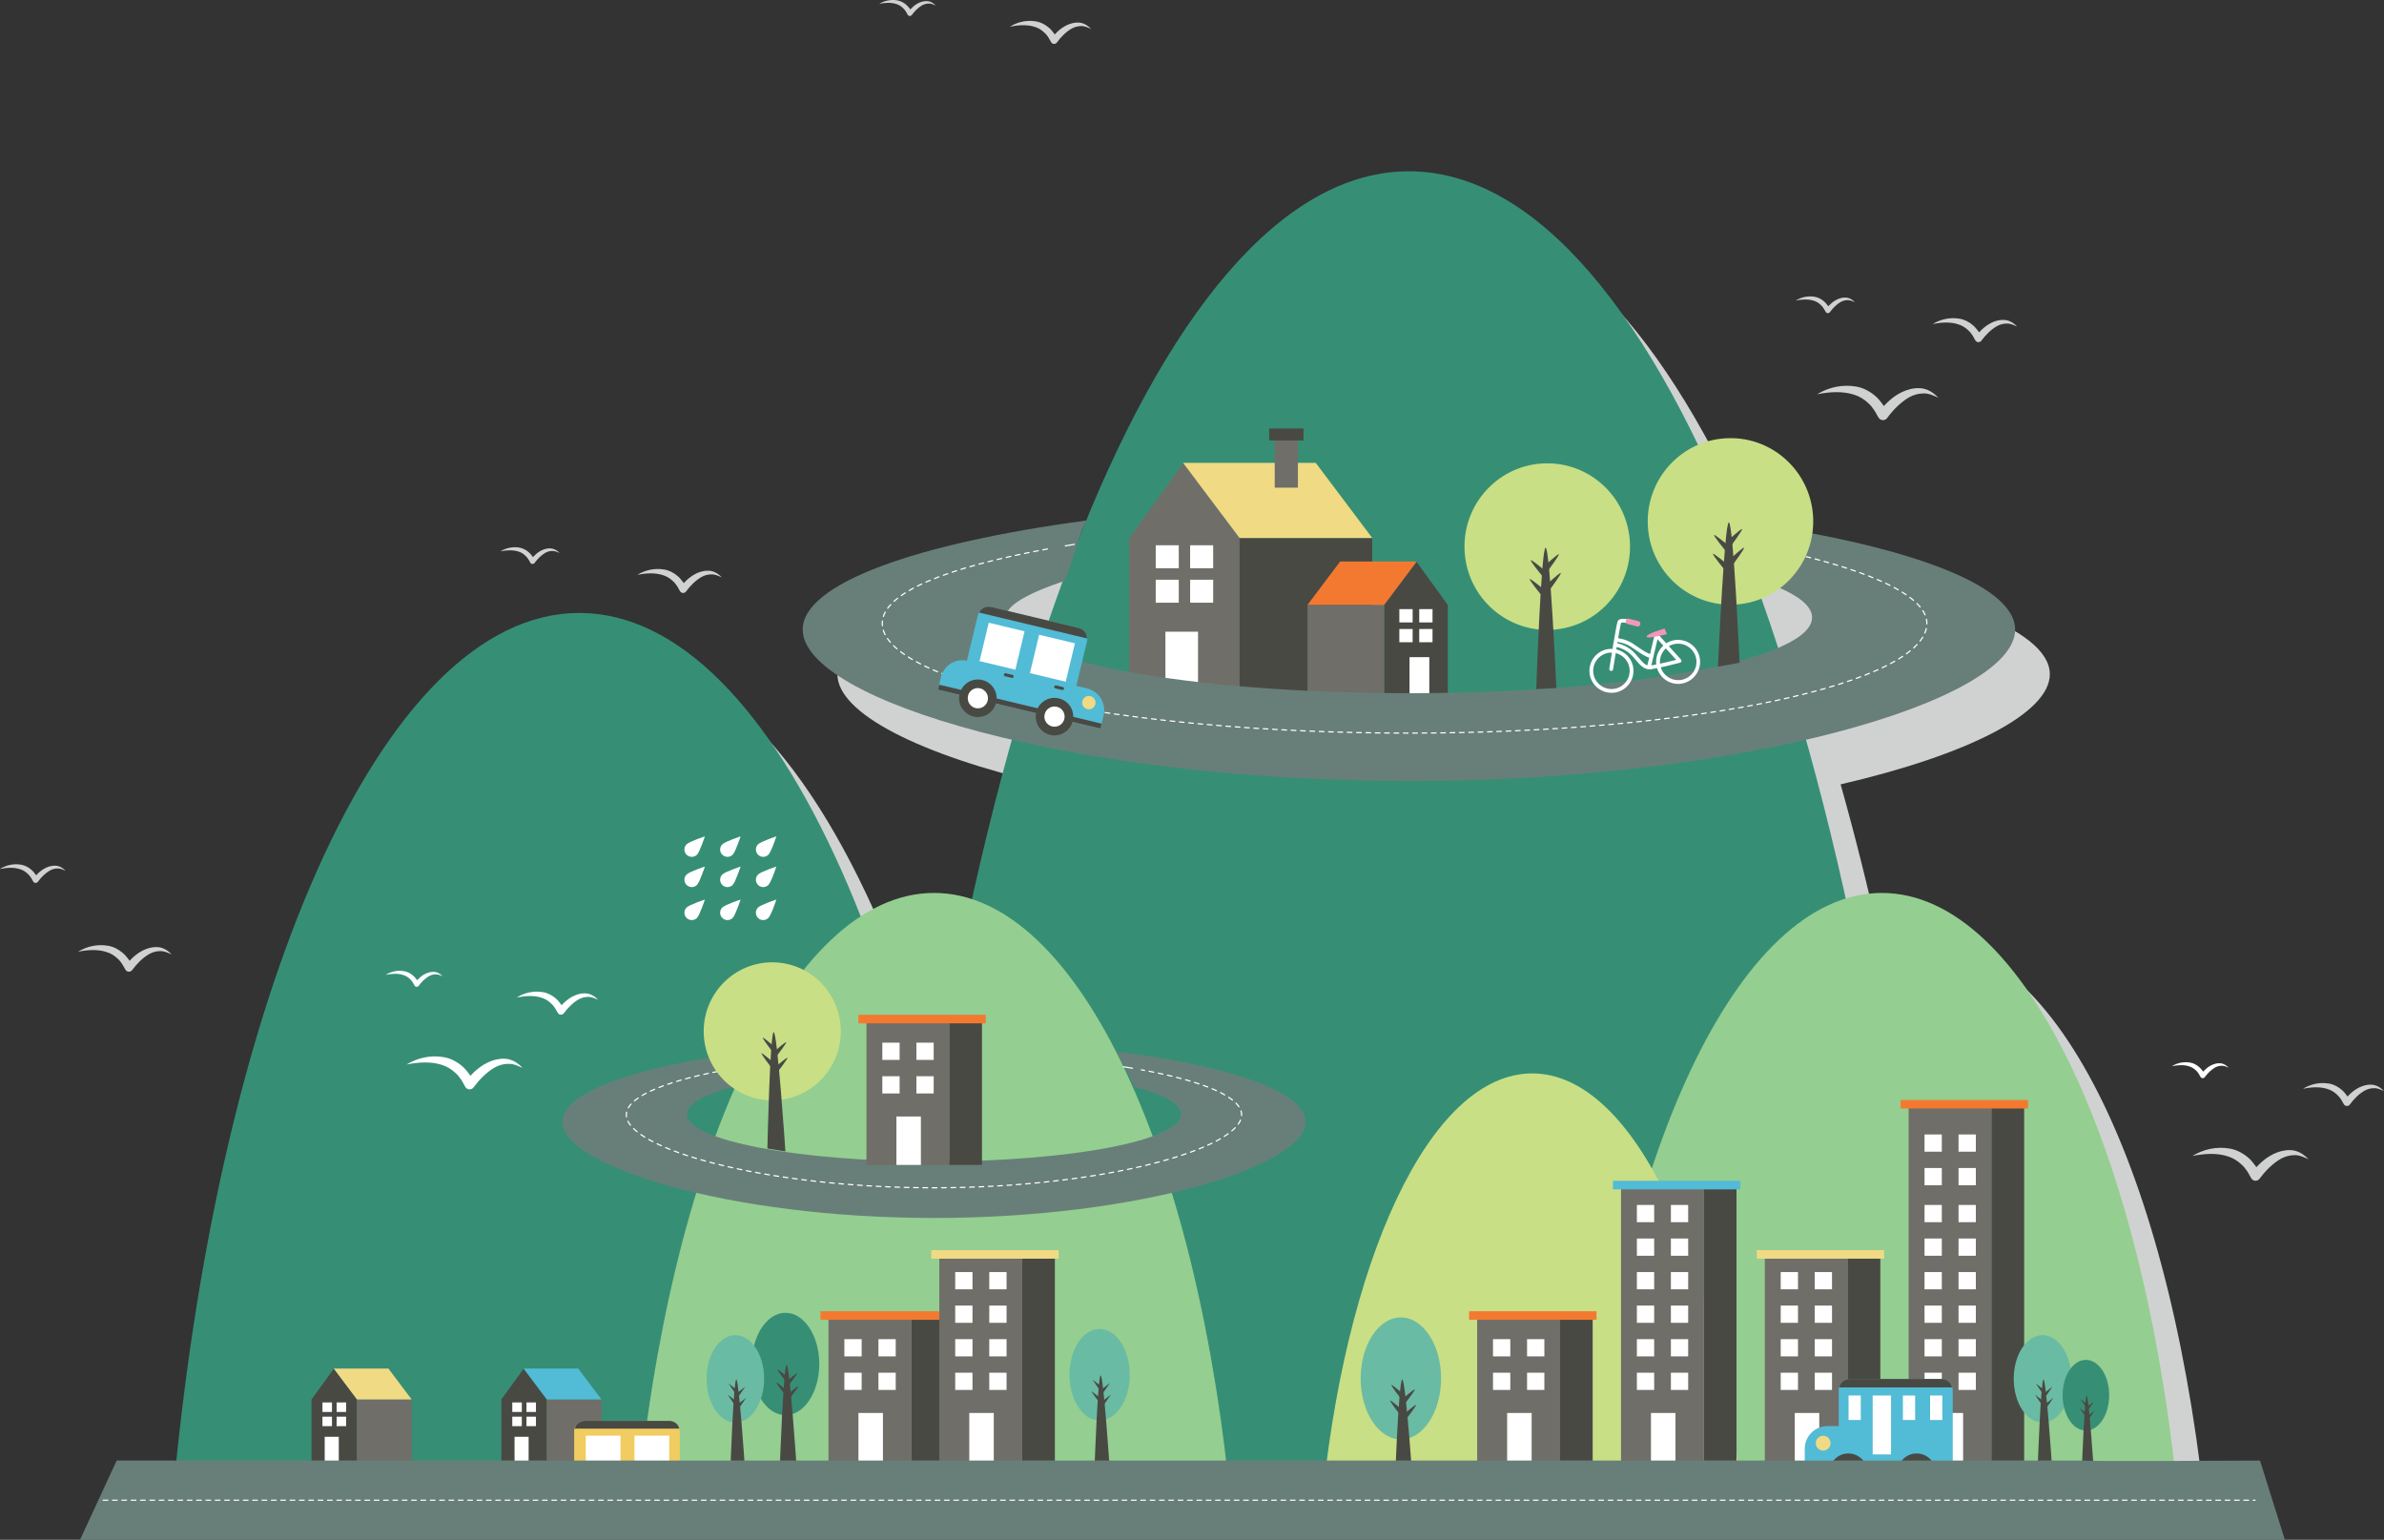 <svg xmlns="http://www.w3.org/2000/svg" id="Layer_2" data-name="Layer 2" viewBox="0 0 423.34 273.44"><rect x="0" y="0" width="423.34" height="273.44" fill="#333333" stroke="none"/><defs><style>      .cls-1 {        stroke-dasharray: 0 0 .83 .83;      }      .cls-1, .cls-2, .cls-3, .cls-4, .cls-5 {        fill: none;      }      .cls-1, .cls-3, .cls-4, .cls-5 {        stroke: #fff;        stroke-linecap: round;        stroke-linejoin: round;        stroke-width: .21px;      }      .cls-6 {        fill: #687f79;      }      .cls-6, .cls-7, .cls-8, .cls-2, .cls-9, .cls-10, .cls-11, .cls-12, .cls-13, .cls-14, .cls-15, .cls-16, .cls-17, .cls-18, .cls-19 {        stroke-width: 0px;      }      .cls-7 {        fill: #f496b7;      }      .cls-8 {        fill: #f47930;      }      .cls-9 {        fill: #6abba3;      }      .cls-10 {        fill: #f1cc60;      }      .cls-3 {        stroke-dasharray: 0 0 .83 .83;      }      .cls-11 {        fill: #c8df85;      }      .cls-12 {        fill: #f0da84;      }      .cls-13 {        fill: #94ce91;      }      .cls-14 {        fill: #494944;      }      .cls-15 {        fill: #d0d2d1;      }      .cls-16 {        fill: #fff;      }      .cls-17 {        fill: #706e68;      }      .cls-18 {        fill: #368f75;      }      .cls-19 {        fill: #52bbd6;      }      .cls-5 {        stroke-dasharray: 0 0 .83 .83;      }    </style></defs><g id="Layer_1-2" data-name="Layer 1"><g><path class="cls-15" d="M340.32,166.49c-2.17,0-4.31.36-6.41,1.01-2.18-9.85-4.54-19.27-7.06-28.21,22.74-5.28,37.15-12.66,37.15-19.56,0-8.16-20.12-15.3-50.35-19.36-15.96-38.93-35.79-62.04-57.3-62.04s-41.34,23.11-57.3,62.04c-30.23,4.05-50.35,11.2-50.35,19.36,0,6.9,14.41,14.28,37.15,19.56-2.53,8.97-4.89,18.43-7.08,28.32-2.21-.73-4.47-1.12-6.76-1.12-4.49,0-8.85,1.47-13.03,4.19-13.21-33.48-30.73-53.92-49.96-53.92-33.85,0-62.39,63.18-71.45,149.65h348.5c.7,2.97.32,2.98.88,6h5.08c-5.87-62.54-26.24-105.92-51.72-105.92ZM190.78,122.96c-3.85-1.65-6.02-3.47-6.02-5.39,0-2.32,4.55-4.48,10.11-6.38-1.39,3.81-2.76,7.7-4.09,11.76ZM197.78,103.56c.19-.55.42-1.1.65-1.64-.22.54-.44,1.08-.65,1.64ZM321.92,122.96c-2.54-7.79-5.23-15.1-8.02-21.96,1.72,3.22,2.07,10.21,3.73,13.7,5.68,1.93,10.31.51,10.31,2.87,0,1.91-2.17,3.74-6.02,5.39Z"></path><path class="cls-15" d="M92.65,114.57c1.98-1.21,4.41-1.8,6.9-1.38,1.23.2,2.43.82,3.4,1.65.5.41.9.91,1.28,1.42.39.5.64,1.08.94,1.62l-1.58-.14c1.3-1.66,2.81-3.12,4.85-3.86,1-.36,2.12-.53,3.17-.3,1.06.26,1.91.89,2.58,1.6-.9-.41-1.77-.81-2.68-.76-.89.01-1.74.25-2.51.68-1.51.88-2.86,2.25-3.9,3.68-.3.41-.88.5-1.29.2l-.23-.24-.06-.1c-.28-.43-.48-.92-.78-1.33-.3-.41-.59-.83-.98-1.15-.72-.69-1.58-1.23-2.57-1.53-1.99-.64-4.29-.51-6.53-.06"></path><path class="cls-15" d="M113.14,102.1c1.38-.84,3.08-1.26,4.81-.96.87.14,1.7.57,2.37,1.15.35.29.63.64.9.99.27.35.44.75.66,1.13l-1.1-.09c.9-1.16,1.96-2.17,3.38-2.7.7-.24,1.48-.36,2.21-.2.73.17,1.34.61,1.8,1.11-.63-.28-1.24-.56-1.87-.53-.62,0-1.22.17-1.76.48-1.05.61-1.99,1.57-2.72,2.56-.21.29-.61.35-.9.13l-.16-.17-.04-.07c-.2-.3-.33-.65-.54-.93-.21-.29-.41-.57-.68-.8-.5-.48-1.1-.86-1.8-1.07-1.38-.46-2.98-.36-4.55-.05"></path><path class="cls-15" d="M88.84,97.92c.96-.59,2.16-.88,3.37-.68.61.1,1.19.4,1.66.81.25.2.44.45.63.69.19.24.31.53.46.79l-.77-.07c.63-.81,1.37-1.52,2.37-1.89.48-.17,1.02-.25,1.54-.14.52.13.94.43,1.27.78-.44-.2-.87-.39-1.31-.37-.43,0-.85.12-1.23.33-.74.43-1.39,1.1-1.9,1.8-.15.2-.43.24-.63.1l-.11-.12-.03-.05c-.13-.21-.23-.45-.38-.65-.14-.2-.29-.4-.48-.56-.34-.34-.77-.61-1.25-.75-.98-.31-2.09-.25-3.2-.03"></path><path class="cls-15" d="M322.67,70.02c1.98-1.21,4.41-1.8,6.9-1.38,1.23.2,2.43.82,3.4,1.65.5.41.9.91,1.28,1.42.39.5.64,1.08.94,1.62l-1.58-.14c1.3-1.66,2.81-3.12,4.85-3.86,1-.36,2.12-.53,3.17-.3,1.06.26,1.91.89,2.58,1.6-.9-.41-1.77-.81-2.68-.76-.89.01-1.74.25-2.51.68-1.51.88-2.86,2.25-3.9,3.68-.3.41-.88.5-1.29.2l-.23-.24-.06-.1c-.28-.43-.48-.92-.78-1.33-.3-.41-.59-.83-.98-1.15-.72-.69-1.58-1.23-2.57-1.53-1.99-.64-4.29-.51-6.53-.06"></path><path class="cls-15" d="M343.16,57.56c1.38-.84,3.08-1.26,4.81-.96.87.14,1.7.57,2.37,1.15.35.29.63.64.9.99.27.35.44.75.66,1.13l-1.1-.09c.9-1.16,1.96-2.17,3.38-2.7.7-.24,1.48-.36,2.21-.2.73.17,1.34.61,1.8,1.11-.63-.28-1.24-.56-1.87-.53-.62,0-1.22.17-1.76.48-1.05.61-1.99,1.57-2.72,2.56-.21.29-.61.35-.9.13l-.16-.17-.04-.07c-.2-.3-.33-.65-.54-.93-.21-.29-.41-.57-.68-.8-.5-.48-1.1-.86-1.8-1.07-1.38-.46-2.98-.36-4.55-.05"></path><path class="cls-15" d="M318.86,53.38c.96-.59,2.16-.88,3.37-.68.61.1,1.19.4,1.66.81.25.2.44.45.63.69.19.24.31.53.46.79l-.77-.07c.63-.81,1.37-1.52,2.37-1.89.48-.17,1.02-.25,1.54-.14.52.13.94.43,1.27.78-.44-.2-.87-.39-1.31-.37-.43,0-.85.12-1.23.33-.74.43-1.39,1.1-1.9,1.8-.15.2-.43.24-.63.1l-.11-.12-.03-.05c-.13-.21-.23-.45-.38-.65-.14-.2-.29-.4-.48-.56-.34-.34-.77-.61-1.25-.75-.98-.31-2.09-.25-3.2-.03"></path><path class="cls-15" d="M179.36,4.72c1.32-.81,2.95-1.21,4.61-.92.83.13,1.63.55,2.28,1.11.34.28.6.61.86.95.26.33.42.72.62,1.08l-1.05-.09c.87-1.11,1.88-2.08,3.24-2.58.67-.24,1.41-.35,2.11-.2.71.17,1.28.6,1.72,1.07-.6-.27-1.18-.54-1.79-.51-.59,0-1.16.17-1.68.46-1.01.58-1.91,1.5-2.6,2.46-.2.27-.59.33-.86.13l-.15-.16-.03-.07c-.2-.29-.33-.62-.52-.89-.2-.28-.4-.55-.66-.76-.47-.47-1.05-.83-1.72-1.03-1.33-.43-2.86-.34-4.37-.04"></path><path class="cls-15" d="M13.85,169.01c1.53-.93,3.41-1.39,5.32-1.06.96.15,1.88.63,2.63,1.28.39.32.7.7,1,1.09.3.39.49.83.72,1.25l-1.22-.1c1.01-1.29,2.18-2.41,3.75-2.98.77-.28,1.63-.4,2.44-.23.82.2,1.48.68,2,1.23-.7-.32-1.38-.62-2.07-.59-.69,0-1.34.19-1.94.53-1.17.68-2.21,1.74-3.01,2.84-.24.31-.68.39-1,.15l-.18-.19-.04-.07c-.22-.34-.38-.71-.6-1.03-.24-.33-.46-.64-.76-.89-.55-.53-1.21-.95-1.99-1.18-1.54-.5-3.31-.4-5.05-.05"></path><path class="cls-15" d="M156.08.71c.92-.57,2.06-.84,3.23-.65.59.1,1.15.38,1.59.77.24.19.43.43.61.66.19.23.29.51.44.76l-.73-.06c.6-.78,1.31-1.46,2.26-1.81.47-.16.99-.24,1.48-.14.5.12.89.41,1.21.75-.42-.2-.83-.38-1.26-.36-.41,0-.81.12-1.18.32-.7.41-1.34,1.05-1.82,1.72-.14.19-.41.23-.6.09l-.11-.11-.03-.05c-.13-.21-.22-.43-.36-.63-.14-.19-.28-.38-.46-.54-.33-.33-.74-.58-1.2-.72-.93-.3-2.01-.24-3.06-.03"></path><path class="cls-15" d="M0,154.3c1.07-.65,2.39-.98,3.72-.75.68.11,1.32.44,1.84.9.28.22.49.49.7.77.21.27.35.58.51.88l-.85-.07c.7-.9,1.52-1.68,2.62-2.09.55-.19,1.14-.28,1.71-.16.57.13,1.03.48,1.39.86-.48-.22-.95-.44-1.44-.41-.49,0-.94.14-1.36.37-.82.48-1.55,1.22-2.11,1.99-.16.22-.48.27-.7.11l-.12-.13-.03-.05c-.15-.24-.26-.5-.42-.72-.16-.23-.32-.45-.53-.62-.38-.37-.85-.67-1.39-.83-1.08-.35-2.32-.28-3.54-.03"></path><path class="cls-18" d="M250.19,30.42c-45.18,0-83.01,101.83-92.97,238.63h185.94c-9.96-136.8-47.79-238.63-92.97-238.63"></path><path class="cls-13" d="M334.16,158.57c-25.69,0-47.2,47.14-52.87,110.48h105.74c-5.67-63.33-27.17-110.48-52.87-110.48"></path><path class="cls-11" d="M272.08,190.62c-18.24,0-33.51,33.47-37.54,78.43h75.08c-4.03-44.96-19.3-78.43-37.54-78.43"></path><path class="cls-18" d="M102.87,108.85c-35.22,0-64.7,68.36-72.46,160.2h144.92c-7.76-91.84-37.25-160.2-72.46-160.2"></path><path class="cls-13" d="M165.86,158.57c-25.69,0-47.2,47.14-52.87,110.48h105.74c-5.67-63.33-27.18-110.48-52.87-110.48"></path><polygon class="cls-17" points="220.12 123.64 200.53 123.64 200.53 95.54 210.18 82.19 220.12 95.54 220.12 123.64"></polygon><rect class="cls-14" x="220.12" y="95.54" width="23.56" height="28.11"></rect><polygon class="cls-12" points="210.08 82.19 233.64 82.19 243.68 95.54 220.12 95.54 210.08 82.19"></polygon><rect class="cls-16" x="211.34" y="96.83" width="4.09" height="4.08"></rect><rect class="cls-16" x="205.23" y="96.83" width="4.09" height="4.08"></rect><rect class="cls-16" x="211.34" y="102.95" width="4.09" height="4.08"></rect><rect class="cls-16" x="205.23" y="102.95" width="4.09" height="4.08"></rect><rect class="cls-17" x="226.36" y="77.09" width="4.12" height="9.51"></rect><rect class="cls-14" x="225.37" y="76.09" width="6.1" height="2.13"></rect><rect class="cls-16" x="206.95" y="112.18" width="5.79" height="11.46"></rect><polygon class="cls-14" points="245.78 123.64 257.09 123.64 257.09 107.42 251.52 99.72 245.78 107.42 245.78 123.64"></polygon><rect class="cls-17" x="232.18" y="107.42" width="13.6" height="16.23"></rect><polygon class="cls-8" points="251.57 99.72 237.97 99.72 232.18 107.42 245.78 107.42 251.57 99.72"></polygon><rect class="cls-16" x="248.49" y="108.17" width="2.36" height="2.36"></rect><rect class="cls-16" x="252.02" y="108.17" width="2.36" height="2.36"></rect><rect class="cls-16" x="248.49" y="111.7" width="2.36" height="2.35"></rect><rect class="cls-16" x="252.02" y="111.7" width="2.36" height="2.35"></rect><rect class="cls-16" x="250.3" y="116.7" width="3.51" height="6.94"></rect><path class="cls-6" d="M307.41,92.44c1.84,3.41,3.63,7.01,5.4,10.73,5.67,1.93,8.97,4.12,8.97,6.48,0,7.43-32.05,13.45-71.59,13.45s-71.59-6.02-71.59-13.45c0-2.36,4.69-4.54,10.36-6.47,1.77-3.71,2.17-7.34,4-10.75-30.27,4.05-50.42,11.2-50.42,19.37,0,12.64,48.2,26.89,107.65,26.89s107.65-14.25,107.65-26.89c0-8.17-20.16-15.32-50.43-19.37"></path><path class="cls-4" d="M190.78,96.67c-.54.09-1.08.18-1.61.27"></path><path class="cls-1" d="M186,97.49c-17.87,3.28-29.33,7.76-29.33,13.21,0,10.59,42.29,19.49,93.52,19.49s91.98-8.91,91.98-19.49c0-5.3-11.89-10.15-29.48-13.65"></path><path class="cls-4" d="M311.09,96.74c-.53-.1-1.06-.2-1.6-.3"></path><path class="cls-6" d="M198.32,186.78c1.07,1.98,2.12,4.04,3.16,6.2,5.17,1.38,8.26,3.06,8.26,4.89,0,4.63-19.65,8.39-43.88,8.39s-43.88-3.76-43.88-8.39c0-1.83,3.08-3.51,8.26-4.89,1.03-2.16,2.08-4.22,3.15-6.2-20,2.45-33.52,7.1-33.52,12.43,0,7.88,29.54,17.08,65.98,17.08s65.98-9.19,65.98-17.08c0-5.33-13.51-9.98-33.52-12.43"></path><path class="cls-4" d="M132.23,189.44c-.55.09-1.08.17-1.61.26"></path><path class="cls-3" d="M127.41,190.28c-9.99,1.96-16.19,4.68-16.19,7.69,0,5.99,24.46,12.96,54.63,12.96s54.63-6.97,54.63-12.96c0-3.17-6.87-6.01-17.8-7.99"></path><path class="cls-4" d="M201.1,189.7c-.53-.09-1.07-.18-1.61-.26"></path><path class="cls-11" d="M149.31,183.14c0,6.77-5.46,12.26-12.18,12.26s-12.17-5.49-12.17-12.26,5.45-12.25,12.17-12.25,12.18,5.48,12.18,12.25"></path><path class="cls-14" d="M139.46,204.47l-3.19-.51s.46-20.67,1.12-20.67,2.08,21.18,2.08,21.18"></path><path class="cls-14" d="M138.03,187.38l-.6-.61s2.06-1.8,2.18-1.69c.11.12-1.57,2.3-1.57,2.3"></path><path class="cls-14" d="M138.25,190.14l-.61-.61s2.07-1.8,2.18-1.68c.12.11-1.57,2.29-1.57,2.29"></path><path class="cls-14" d="M137.03,186.59l.61-.61s-2.06-1.8-2.18-1.69c-.11.12,1.57,2.29,1.57,2.29"></path><path class="cls-14" d="M136.8,189.35l.61-.61s-2.06-1.8-2.18-1.69c-.11.12,1.57,2.3,1.57,2.3"></path><path class="cls-11" d="M260.06,97.4c.18,8.17,6.92,14.64,15.03,14.46,8.11-.18,14.54-6.96,14.36-15.12-.19-8.17-6.91-14.64-15.03-14.46-8.11.19-14.55,6.95-14.36,15.12"></path><path class="cls-14" d="M272.8,122.37l3.57-.19s-1.12-24.93-1.91-24.91c-.79.02-1.66,25.1-1.66,25.1"></path><path class="cls-14" d="M273.8,102.21l.71-.75s-2.54-2.12-2.68-1.98c-.14.14,1.96,2.72,1.96,2.72"></path><path class="cls-14" d="M273.6,105.55l.72-.75s-2.55-2.11-2.68-1.97c-.14.14,1.96,2.72,1.96,2.72"></path><path class="cls-14" d="M274.98,101.24l-.75-.72s2.44-2.23,2.58-2.1c.14.14-1.84,2.81-1.84,2.81"></path><path class="cls-14" d="M275.33,104.56l-.75-.71s2.44-2.23,2.58-2.1c.14.14-1.83,2.81-1.83,2.81"></path><path class="cls-11" d="M292.6,92.92c.18,8.17,6.92,14.64,15.03,14.46,8.11-.18,14.54-6.96,14.35-15.12-.18-8.17-6.91-14.64-15.02-14.45-8.11.18-14.54,6.95-14.36,15.12"></path><path class="cls-14" d="M305.07,118.39l3.84-.7s-1.12-24.93-1.91-24.91c-.79.02-1.93,25.61-1.93,25.61"></path><path class="cls-14" d="M306.34,97.73l.71-.75s-2.54-2.11-2.67-1.98c-.14.15,1.96,2.73,1.96,2.73"></path><path class="cls-14" d="M306.14,101.07l.72-.75s-2.54-2.11-2.68-1.97c-.13.14,1.96,2.72,1.96,2.72"></path><path class="cls-14" d="M307.52,96.76l-.75-.72s2.45-2.23,2.58-2.09c.14.13-1.83,2.81-1.83,2.81"></path><path class="cls-14" d="M307.87,100.08l-.75-.72s2.44-2.23,2.58-2.1c.14.14-1.83,2.81-1.83,2.81"></path><rect class="cls-17" x="262.31" y="233.14" width="14.71" height="26.38"></rect><rect class="cls-14" x="277.01" y="233.14" width="5.81" height="26.38"></rect><rect class="cls-16" x="265.12" y="237.81" width="3.07" height="3.06"></rect><rect class="cls-16" x="271.17" y="237.81" width="3.07" height="3.06"></rect><rect class="cls-16" x="265.12" y="243.77" width="3.07" height="3.06"></rect><rect class="cls-16" x="271.17" y="243.77" width="3.07" height="3.06"></rect><rect class="cls-16" x="267.63" y="250.92" width="4.35" height="8.6"></rect><rect class="cls-8" x="260.88" y="232.85" width="22.62" height="1.52"></rect><rect class="cls-17" x="147.12" y="233.14" width="14.71" height="26.38"></rect><rect class="cls-14" x="161.83" y="233.14" width="5.81" height="26.38"></rect><rect class="cls-16" x="149.94" y="237.81" width="3.07" height="3.06"></rect><rect class="cls-16" x="155.99" y="237.81" width="3.07" height="3.06"></rect><rect class="cls-16" x="149.94" y="243.77" width="3.07" height="3.06"></rect><rect class="cls-16" x="155.99" y="243.77" width="3.07" height="3.06"></rect><rect class="cls-16" x="152.44" y="250.92" width="4.35" height="8.6"></rect><rect class="cls-8" x="145.69" y="232.85" width="22.62" height="1.52"></rect><rect class="cls-17" x="153.86" y="180.49" width="14.71" height="26.38"></rect><rect class="cls-14" x="168.57" y="180.49" width="5.81" height="26.38"></rect><rect class="cls-16" x="156.68" y="185.16" width="3.07" height="3.06"></rect><rect class="cls-16" x="162.73" y="185.16" width="3.07" height="3.06"></rect><rect class="cls-16" x="156.68" y="191.12" width="3.07" height="3.06"></rect><rect class="cls-16" x="162.73" y="191.12" width="3.07" height="3.06"></rect><rect class="cls-16" x="159.18" y="198.27" width="4.35" height="8.6"></rect><rect class="cls-8" x="152.43" y="180.21" width="22.62" height="1.52"></rect><rect class="cls-17" x="313.39" y="222.29" width="14.71" height="37.23"></rect><rect class="cls-14" x="328.09" y="222.29" width="5.81" height="37.23"></rect><rect class="cls-16" x="316.21" y="225.9" width="3.07" height="3.06"></rect><rect class="cls-16" x="322.25" y="225.9" width="3.07" height="3.06"></rect><rect class="cls-16" x="316.21" y="231.85" width="3.07" height="3.06"></rect><rect class="cls-16" x="322.25" y="231.85" width="3.07" height="3.06"></rect><rect class="cls-16" x="316.21" y="237.81" width="3.07" height="3.06"></rect><rect class="cls-16" x="322.25" y="237.81" width="3.07" height="3.06"></rect><rect class="cls-16" x="316.21" y="243.77" width="3.07" height="3.06"></rect><rect class="cls-16" x="322.25" y="243.77" width="3.07" height="3.06"></rect><rect class="cls-16" x="318.71" y="250.92" width="4.35" height="8.6"></rect><rect class="cls-12" x="311.96" y="222" width="22.62" height="1.52"></rect><rect class="cls-17" x="166.8" y="222.29" width="14.71" height="37.23"></rect><rect class="cls-14" x="181.51" y="222.29" width="5.81" height="37.23"></rect><rect class="cls-16" x="169.62" y="225.9" width="3.07" height="3.06"></rect><rect class="cls-16" x="175.67" y="225.9" width="3.07" height="3.06"></rect><rect class="cls-16" x="169.62" y="231.85" width="3.07" height="3.06"></rect><rect class="cls-16" x="175.67" y="231.85" width="3.07" height="3.06"></rect><rect class="cls-16" x="169.62" y="237.81" width="3.07" height="3.06"></rect><rect class="cls-16" x="175.67" y="237.81" width="3.07" height="3.06"></rect><rect class="cls-16" x="169.62" y="243.77" width="3.07" height="3.06"></rect><rect class="cls-16" x="175.67" y="243.77" width="3.07" height="3.06"></rect><rect class="cls-16" x="172.12" y="250.92" width="4.35" height="8.6"></rect><rect class="cls-12" x="165.37" y="222" width="22.62" height="1.52"></rect><rect class="cls-17" x="287.85" y="209.98" width="14.7" height="49.54"></rect><rect class="cls-14" x="302.55" y="209.98" width="5.81" height="49.54"></rect><rect class="cls-16" x="290.67" y="213.98" width="3.07" height="3.06"></rect><rect class="cls-16" x="296.71" y="213.98" width="3.07" height="3.06"></rect><rect class="cls-16" x="290.67" y="219.94" width="3.07" height="3.06"></rect><rect class="cls-16" x="296.71" y="219.94" width="3.07" height="3.06"></rect><rect class="cls-16" x="290.67" y="225.9" width="3.07" height="3.06"></rect><rect class="cls-16" x="296.71" y="225.9" width="3.07" height="3.06"></rect><rect class="cls-16" x="290.67" y="231.85" width="3.07" height="3.06"></rect><rect class="cls-16" x="296.71" y="231.85" width="3.07" height="3.06"></rect><rect class="cls-16" x="290.67" y="237.81" width="3.07" height="3.06"></rect><rect class="cls-16" x="296.71" y="237.81" width="3.07" height="3.06"></rect><rect class="cls-16" x="290.67" y="243.77" width="3.07" height="3.06"></rect><rect class="cls-16" x="296.71" y="243.77" width="3.07" height="3.06"></rect><rect class="cls-16" x="293.17" y="250.92" width="4.35" height="8.6"></rect><rect class="cls-19" x="286.42" y="209.69" width="22.62" height="1.52"></rect><rect class="cls-17" x="338.93" y="195.61" width="14.71" height="63.91"></rect><rect class="cls-14" x="353.63" y="195.61" width="5.81" height="63.91"></rect><rect class="cls-16" x="341.75" y="213.98" width="3.07" height="3.06"></rect><rect class="cls-16" x="347.79" y="213.98" width="3.07" height="3.06"></rect><rect class="cls-16" x="341.75" y="219.94" width="3.07" height="3.06"></rect><rect class="cls-16" x="347.79" y="219.94" width="3.07" height="3.06"></rect><rect class="cls-16" x="341.75" y="201.46" width="3.07" height="3.06"></rect><rect class="cls-16" x="347.79" y="201.46" width="3.07" height="3.06"></rect><rect class="cls-16" x="341.75" y="207.42" width="3.07" height="3.06"></rect><rect class="cls-16" x="347.79" y="207.42" width="3.07" height="3.06"></rect><rect class="cls-16" x="341.75" y="225.9" width="3.07" height="3.06"></rect><rect class="cls-16" x="347.79" y="225.9" width="3.07" height="3.06"></rect><rect class="cls-16" x="341.75" y="231.85" width="3.07" height="3.06"></rect><rect class="cls-16" x="347.79" y="231.85" width="3.07" height="3.06"></rect><rect class="cls-16" x="341.75" y="237.81" width="3.07" height="3.06"></rect><rect class="cls-16" x="347.79" y="237.81" width="3.07" height="3.06"></rect><rect class="cls-16" x="341.75" y="243.77" width="3.07" height="3.06"></rect><rect class="cls-16" x="347.79" y="243.77" width="3.07" height="3.06"></rect><rect class="cls-16" x="344.25" y="250.92" width="4.35" height="8.6"></rect><rect class="cls-8" x="337.5" y="195.33" width="22.62" height="1.52"></rect><path class="cls-9" d="M255.9,244.78c0,5.98-3.2,10.83-7.14,10.83s-7.14-4.85-7.14-10.83,3.2-10.83,7.14-10.83,7.14,4.85,7.14,10.83"></path><path class="cls-14" d="M251.08,266.12h-3.5s.77-21.17,1.42-21.17,2.08,21.17,2.08,21.17"></path><path class="cls-14" d="M249.65,249.03l-.6-.61s2.06-1.8,2.18-1.68c.11.11-1.57,2.29-1.57,2.29"></path><path class="cls-14" d="M249.88,251.78l-.61-.61s2.07-1.8,2.18-1.68c.11.11-1.57,2.29-1.57,2.29"></path><path class="cls-14" d="M248.66,248.24l.6-.61s-2.07-1.8-2.18-1.68c-.12.11,1.58,2.29,1.58,2.29"></path><path class="cls-14" d="M248.43,251l.61-.6s-2.07-1.8-2.18-1.69c-.11.11,1.57,2.29,1.57,2.29"></path><path class="cls-9" d="M200.62,244.12c0,4.49-2.4,8.13-5.36,8.13s-5.35-3.64-5.35-8.13,2.4-8.12,5.35-8.12,5.36,3.64,5.36,8.12"></path><path class="cls-14" d="M197,260.13h-2.62s.58-15.88,1.07-15.88,1.56,15.88,1.56,15.88"></path><polygon class="cls-14" points="195.92 247.31 195.47 246.85 197.1 245.59 195.92 247.31"></polygon><polygon class="cls-14" points="196.09 249.37 195.64 248.92 197.27 247.65 196.09 249.37"></polygon><polygon class="cls-14" points="195.18 246.71 195.63 246.26 194 244.99 195.18 246.71"></polygon><path class="cls-14" d="M195.01,248.78l.46-.45-1.63-1.27c-.09.09,1.18,1.72,1.18,1.72"></path><path class="cls-18" d="M145.48,242.22c0,5.02-2.69,9.09-5.99,9.09s-5.99-4.07-5.99-9.09,2.68-9.09,5.99-9.09,5.99,4.07,5.99,9.09"></path><path class="cls-14" d="M141.43,260.13h-2.94s.65-17.76,1.2-17.76,1.74,17.76,1.74,17.76"></path><path class="cls-14" d="M140.23,245.79l-.51-.51s1.73-1.51,1.83-1.42c.1.1-1.32,1.92-1.32,1.92"></path><path class="cls-14" d="M140.42,248.1l-.51-.51s1.73-1.51,1.83-1.42c.1.1-1.32,1.93-1.32,1.93"></path><path class="cls-14" d="M139.39,245.12l.51-.51s-1.73-1.51-1.83-1.41c-.1.1,1.32,1.92,1.32,1.92"></path><path class="cls-14" d="M139.2,247.44l.51-.51s-1.73-1.51-1.83-1.42c-.1.1,1.31,1.92,1.31,1.92"></path><path class="cls-9" d="M135.69,244.85c0,4.29-2.29,7.76-5.11,7.76s-5.11-3.47-5.11-7.76,2.29-7.75,5.11-7.75,5.11,3.47,5.11,7.75"></path><path class="cls-14" d="M132.24,260.13h-2.51s.55-15.16,1.02-15.16,1.49,15.16,1.49,15.16"></path><polygon class="cls-14" points="131.21 247.89 130.78 247.45 132.34 246.25 131.21 247.89"></polygon><polygon class="cls-14" points="131.37 249.86 130.94 249.43 132.5 248.22 131.37 249.86"></polygon><polygon class="cls-14" points="130.5 247.33 130.93 246.89 129.37 245.68 130.5 247.33"></polygon><polygon class="cls-14" points="130.34 249.3 130.77 248.87 129.21 247.66 130.34 249.3"></polygon><path class="cls-9" d="M367.82,244.85c0,4.29-2.29,7.76-5.12,7.76s-5.11-3.47-5.11-7.76,2.29-7.75,5.11-7.75,5.12,3.47,5.12,7.75"></path><path class="cls-14" d="M364.37,260.13h-2.51s.55-15.16,1.02-15.16,1.49,15.16,1.49,15.16"></path><polygon class="cls-14" points="363.34 247.89 362.91 247.45 364.47 246.25 363.34 247.89"></polygon><polygon class="cls-14" points="363.51 249.86 363.07 249.43 364.63 248.22 363.51 249.86"></polygon><polygon class="cls-14" points="362.63 247.33 363.06 246.89 361.5 245.68 362.63 247.33"></polygon><polygon class="cls-14" points="362.47 249.3 362.91 248.87 361.35 247.66 362.47 249.3"></polygon><path class="cls-18" d="M374.54,247.76c0,3.47-1.85,6.28-4.14,6.28s-4.13-2.81-4.13-6.28,1.85-6.27,4.13-6.27,4.14,2.81,4.14,6.27"></path><path class="cls-14" d="M371.75,260.13h-2.03s.45-12.27.82-12.27,1.2,12.27,1.2,12.27"></path><polygon class="cls-14" points="370.91 250.22 370.57 249.87 371.83 248.9 370.91 250.22"></polygon><polygon class="cls-14" points="371.05 251.82 370.7 251.47 371.96 250.49 371.05 251.82"></polygon><polygon class="cls-14" points="370.34 249.77 370.69 249.42 369.43 248.44 370.34 249.77"></polygon><polygon class="cls-14" points="370.21 251.37 370.56 251.02 369.3 250.04 370.21 251.37"></polygon><polygon class="cls-14" points="97.11 260.11 89.03 260.11 89.03 248.52 93.01 243.02 97.11 248.52 97.11 260.11"></polygon><rect class="cls-17" x="97.11" y="248.52" width="9.71" height="11.59"></rect><polygon class="cls-19" points="92.97 243.03 102.68 243.03 106.81 248.52 97.11 248.52 92.97 243.03"></polygon><rect class="cls-16" x="93.49" y="249.05" width="1.68" height="1.69"></rect><rect class="cls-16" x="90.97" y="249.05" width="1.69" height="1.69"></rect><rect class="cls-16" x="93.49" y="251.58" width="1.68" height="1.68"></rect><rect class="cls-16" x="90.97" y="251.58" width="1.69" height="1.68"></rect><rect class="cls-16" x="91.37" y="255.15" width="2.5" height="4.95"></rect><polygon class="cls-14" points="63.39 260.11 55.32 260.11 55.32 248.52 59.3 243.02 63.39 248.52 63.39 260.11"></polygon><rect class="cls-17" x="63.39" y="248.52" width="9.71" height="11.59"></rect><polygon class="cls-12" points="59.26 243.03 68.97 243.03 73.1 248.52 63.39 248.52 59.26 243.03"></polygon><rect class="cls-16" x="59.78" y="249.05" width="1.68" height="1.69"></rect><rect class="cls-16" x="57.26" y="249.05" width="1.69" height="1.69"></rect><rect class="cls-16" x="59.78" y="251.58" width="1.68" height="1.68"></rect><rect class="cls-16" x="57.26" y="251.58" width="1.69" height="1.68"></rect><rect class="cls-16" x="57.66" y="255.15" width="2.5" height="4.95"></rect><path class="cls-16" d="M286.7,122.99c-2.11.3-4.08-1.17-4.41-3.26-.33-2.13,1.13-4.14,3.26-4.46,2.17-.31,4.14,1.16,4.47,3.25.33,2.14-1.13,4.14-3.25,4.47h-.06M285.7,115.91c-1.81.29-3.03,1.94-2.75,3.71.27,1.74,1.91,2.96,3.65,2.71h.05c1.76-.28,2.97-1.94,2.7-3.7-.27-1.74-1.91-2.96-3.65-2.71"></path><path class="cls-16" d="M298.54,121.41c-2.1.3-4.08-1.17-4.41-3.27-.16-1.03.09-2.06.71-2.91.61-.84,1.52-1.4,2.54-1.56,2.17-.31,4.14,1.16,4.47,3.26.16,1.03-.09,2.06-.71,2.9-.6.85-1.52,1.4-2.55,1.57h-.06M297.55,114.33c-.91.14-1.66.6-2.17,1.3-.5.7-.72,1.56-.58,2.41.27,1.74,1.91,2.96,3.66,2.71h.05c.85-.15,1.6-.6,2.12-1.3.51-.7.72-1.55.58-2.41-.27-1.74-1.91-2.95-3.65-2.7"></path><path class="cls-16" d="M286.15,119.15h-.1c-.18-.03-.31-.2-.28-.38.13-.79,1.22-7.72,1.47-8.39.34-.88,2.04-.37,2.77-.12.17.06.27.25.2.43-.06.18-.25.26-.42.2-.92-.32-1.79-.42-1.92-.28-.17.47-.95,5.19-1.43,8.26-.03.15-.14.26-.29.28"></path><path class="cls-16" d="M293.19,118.85c-1.2.16-1.97-.76-2.73-1.66-.43-.53-.89-1.06-1.44-1.44-1.12-.76-2.23-.92-2.25-.91-.18-.02-.32-.19-.29-.38.02-.18.19-.31.36-.29.06,0,1.29.17,2.54,1.02.63.43,1.11,1.01,1.58,1.57.6.72,1.04,1.23,1.57,1.39l1.29-5.42c.03-.13.12-.21.24-.25.12-.02.25,0,.33.1l4.11,4.55c.08.09.1.21.08.32-.03.11-.13.2-.24.23-.15.04-3.48.9-5.13,1.17h-.03M294.34,113.51l-1.11,4.66c1.26-.21,3.42-.74,4.43-.99l-3.32-3.66Z"></path><path class="cls-16" d="M293.27,116.87h-.1c-.89-.18-1.84-.84-2.86-1.54-.24-.17-.47-.33-.71-.48-1.11-.74-2.48-.87-2.5-.87-.18-.02-.31-.18-.3-.36.02-.19.18-.32.36-.3.07,0,1.56.14,2.81.98.24.16.48.33.72.49.91.63,1.85,1.28,2.6,1.43.18.03.29.21.26.39-.03.14-.14.24-.28.27"></path><path class="cls-7" d="M292.42,113.09c.14.42,3.59-.48,3.59-.48l-.42-.99s-3.35.95-3.17,1.46"></path><path class="cls-7" d="M291.28,110.88c-.07.26-.31.42-.55.37l-1.73-.44c-.23-.06-.37-.31-.3-.57.06-.26.3-.42.53-.37l1.74.44c.24.05.37.31.31.57"></path><path class="cls-19" d="M346.17,245.47c-.4-.39-.91-.59-1.42-.59h-16.23c-.51,0-1.03.2-1.42.59-.39.39-.59.91-.59,1.42v6.36h-2.01c-1.02,0-2.05.39-2.84,1.18-.78.78-1.18,1.81-1.18,2.84v4.35h26.28v-14.73c0-.51-.2-1.03-.59-1.42"></path><rect class="cls-14" x="320.48" y="260.7" width="26.28" height=".92"></rect><path class="cls-14" d="M327.09,245.47c-.26.26-.4.57-.49.9h20.05c-.09-.33-.23-.65-.48-.9-.4-.39-.91-.59-1.42-.59h-16.23c-.51,0-1.03.2-1.42.59"></path><path class="cls-14" d="M331.61,261.5c0,1.88-1.52,3.39-3.39,3.39s-3.39-1.52-3.39-3.39,1.52-3.39,3.39-3.39,3.39,1.52,3.39,3.39"></path><path class="cls-16" d="M330.04,261.5c0,1.01-.82,1.82-1.82,1.82s-1.83-.81-1.83-1.82.82-1.82,1.83-1.82,1.82.82,1.82,1.82"></path><path class="cls-14" d="M343.74,261.5c0,1.88-1.52,3.39-3.39,3.39s-3.39-1.52-3.39-3.39,1.52-3.39,3.39-3.39,3.39,1.52,3.39,3.39"></path><path class="cls-16" d="M342.17,261.5c0,1.01-.82,1.82-1.82,1.82s-1.83-.81-1.83-1.82.82-1.82,1.83-1.82,1.82.82,1.82,1.82"></path><rect class="cls-16" x="328.26" y="247.82" width="2.17" height="4.35"></rect><rect class="cls-16" x="332.54" y="247.82" width="3.26" height="10.46"></rect><rect class="cls-16" x="337.91" y="247.82" width="2.17" height="4.35"></rect><rect class="cls-16" x="342.74" y="247.82" width="2.17" height="4.35"></rect><path class="cls-12" d="M325.07,256.28c0,.73-.59,1.32-1.32,1.32s-1.32-.59-1.32-1.32.59-1.32,1.32-1.32,1.32.59,1.32,1.32"></path><path class="cls-19" d="M168.86,117.81c.88-.55,1.9-.67,2.84-.48l1.94-8.06c.12-.49.43-.94.89-1.22.47-.29,1-.36,1.49-.24l.08.02,15.37,3.69.08.02c.49.11.94.42,1.23.88.28.47.36,1,.24,1.49l-1.89,7.89,1.92.46c.98.24,1.88.85,2.45,1.78.57.93.71,2,.48,2.99l-.57,2.37-5.76-1.38-.07-.02-3.61-.87-12.09-2.9-3.61-.87h-.02s-3.69-.89-3.69-.89l.53-2.22c.23-.98.85-1.87,1.78-2.44"></path><polygon class="cls-14" points="166.79 121.59 195.61 128.51 195.4 129.38 166.57 122.47 166.79 121.59"></polygon><path class="cls-14" d="M192.78,112.41c.19.31.25.64.26.97l-19.18-4.6c.16-.29.37-.56.67-.75.47-.29,1-.36,1.49-.24l15.54,3.73c.49.11.94.42,1.22.89"></path><path class="cls-14" d="M184.01,126.48c-.43,1.79.68,3.59,2.46,4.02,1.79.43,3.59-.67,4.02-2.46.43-1.79-.66-3.59-2.46-4.02-1.79-.43-3.59.67-4.02,2.46"></path><path class="cls-16" d="M185.51,126.84c-.24.96.36,1.93,1.32,2.16.97.23,1.94-.36,2.17-1.33.23-.96-.36-1.93-1.33-2.16-.96-.23-1.93.36-2.16,1.33"></path><path class="cls-14" d="M170.4,123.22c-.43,1.79.68,3.59,2.47,4.02,1.79.43,3.59-.67,4.02-2.46.43-1.79-.67-3.59-2.47-4.02-1.79-.43-3.59.67-4.02,2.47"></path><path class="cls-16" d="M171.9,123.57c-.23.97.37,1.94,1.33,2.17.96.23,1.93-.36,2.16-1.33.23-.96-.37-1.93-1.33-2.17-.96-.23-1.94.36-2.17,1.32"></path><rect class="cls-16" x="183.38" y="113.62" width="7.01" height="6.54" transform="translate(29.65 271.38) rotate(-76.52)"></rect><rect class="cls-16" x="174.43" y="111.47" width="7.01" height="6.54" transform="translate(24.91 261.07) rotate(-76.53)"></rect><path class="cls-12" d="M192.2,124.5c-.16.63.24,1.28.88,1.43.64.15,1.28-.24,1.43-.88.15-.64-.24-1.28-.88-1.43-.64-.15-1.28.24-1.43.88"></path><path class="cls-14" d="M187.2,121.91c-.03.15.06.29.2.33l1.21.29c.14.03.29-.06.33-.2.04-.14-.06-.29-.2-.32l-1.21-.29c-.14-.04-.3.05-.33.2"></path><path class="cls-14" d="M178.26,119.76c-.03.15.06.29.2.33l1.21.29c.15.03.29-.06.33-.2.03-.14-.06-.29-.2-.33l-1.2-.29c-.15-.04-.3.06-.33.2"></path><path class="cls-10" d="M99.46,263.05c.69-.69,1.59-1.03,2.5-1.06v-7.81c0-.47.18-.95.54-1.32.36-.36.84-.54,1.32-.54h15.04c.48,0,.95.18,1.32.54.36.36.54.84.54,1.32v7.63h1.86c.95,0,1.9.36,2.63,1.09.73.72,1.09,1.68,1.09,2.63v2.29h-27.94v-2.14c0-.95.36-1.9,1.09-2.63"></path><rect class="cls-14" x="98.39" y="266.97" width="27.91" height=".85"></rect><path class="cls-14" d="M120.18,252.86c.24.24.37.53.45.84h-18.58c.09-.31.22-.6.45-.84.36-.36.84-.54,1.32-.54h15.04c.48,0,.95.18,1.32.54"></path><path class="cls-14" d="M115.24,267.66c0,1.74,1.4,3.14,3.14,3.14s3.14-1.4,3.14-3.14-1.4-3.14-3.14-3.14-3.14,1.4-3.14,3.14"></path><path class="cls-16" d="M116.69,267.66c0,.93.76,1.69,1.69,1.69s1.69-.76,1.69-1.69-.76-1.69-1.69-1.69-1.69.76-1.69,1.69"></path><path class="cls-14" d="M102.06,267.66c0,1.74,1.41,3.14,3.14,3.14s3.14-1.4,3.14-3.14-1.4-3.14-3.14-3.14-3.14,1.4-3.14,3.14"></path><path class="cls-16" d="M103.51,267.66c0,.93.76,1.69,1.69,1.69s1.69-.76,1.69-1.69-.76-1.69-1.69-1.69-1.69.76-1.69,1.69"></path><rect class="cls-16" x="112.67" y="254.95" width="6.17" height="6.6"></rect><rect class="cls-16" x="104.02" y="254.95" width="6.16" height="6.6"></rect><path class="cls-12" d="M122.3,264.05c0,.62.5,1.12,1.12,1.12s1.12-.5,1.12-1.12-.5-1.12-1.12-1.12-1.12.5-1.12,1.12"></path><path class="cls-14" d="M117.16,262.77c0,.14.11.26.26.26h1.17c.14,0,.26-.11.26-.26s-.12-.25-.26-.25h-1.17c-.14,0-.26.11-.26.25"></path><path class="cls-14" d="M108.5,262.77c0,.14.11.26.25.26h1.17c.14,0,.25-.11.25-.26s-.11-.25-.25-.25h-1.17c-.14,0-.25.11-.25.25"></path><path class="cls-16" d="M123.77,151.78c-.51.51-1.34.51-1.85,0-.51-.51-.51-1.33,0-1.84.51-.51,3.25-1.41,3.25-1.41,0,0-.9,2.74-1.4,3.25"></path><path class="cls-16" d="M130.11,151.78c-.52.51-1.34.51-1.85,0-.51-.51-.51-1.33,0-1.84.51-.51,3.25-1.41,3.25-1.41,0,0-.9,2.74-1.4,3.25"></path><path class="cls-16" d="M136.45,151.78c-.51.51-1.34.51-1.84,0-.51-.51-.51-1.33,0-1.84.51-.51,3.25-1.41,3.25-1.41,0,0-.89,2.74-1.41,3.25"></path><path class="cls-16" d="M123.77,157.15c-.51.51-1.34.51-1.85,0-.51-.51-.51-1.34,0-1.85.51-.51,3.25-1.41,3.25-1.41,0,0-.9,2.74-1.4,3.25"></path><path class="cls-16" d="M130.11,157.15c-.52.51-1.34.51-1.85,0-.51-.51-.51-1.34,0-1.85.51-.51,3.25-1.41,3.25-1.41,0,0-.9,2.74-1.4,3.25"></path><path class="cls-16" d="M136.45,157.15c-.51.51-1.34.51-1.84,0-.51-.51-.51-1.34,0-1.85.51-.51,3.25-1.41,3.25-1.41,0,0-.89,2.74-1.41,3.25"></path><path class="cls-16" d="M123.77,163.01c-.51.51-1.34.51-1.85,0-.51-.51-.51-1.34,0-1.85.51-.51,3.25-1.41,3.25-1.41,0,0-.9,2.74-1.4,3.25"></path><path class="cls-16" d="M130.11,163.01c-.52.51-1.34.51-1.85,0-.51-.51-.51-1.34,0-1.85.51-.51,3.25-1.41,3.25-1.41,0,0-.9,2.74-1.4,3.25"></path><path class="cls-16" d="M136.45,163.01c-.51.51-1.34.51-1.84,0-.51-.51-.51-1.34,0-1.85.51-.51,3.25-1.41,3.25-1.41,0,0-.89,2.74-1.41,3.25"></path><path class="cls-16" d="M72.17,189.05c1.9-1.16,4.23-1.73,6.6-1.32,1.19.19,2.34.78,3.27,1.58.48.39.86.87,1.23,1.36.38.48.61,1.03.9,1.56l-1.51-.14c1.24-1.59,2.69-2.98,4.65-3.7.96-.34,2.02-.5,3.03-.28,1.01.25,1.83.85,2.47,1.54-.86-.4-1.7-.78-2.56-.73-.86.01-1.67.24-2.41.65-1.45.84-2.74,2.17-3.74,3.52-.29.39-.84.48-1.23.19-.09-.06-.17-.14-.22-.23l-.06-.1c-.26-.42-.45-.89-.74-1.28-.28-.39-.57-.79-.94-1.1-.69-.66-1.52-1.18-2.46-1.47-1.91-.62-4.11-.49-6.27-.06"></path><path class="cls-16" d="M91.8,177.11c1.32-.81,2.95-1.21,4.61-.92.83.13,1.63.55,2.27,1.11.34.27.6.61.86.95.26.33.43.72.63,1.09l-1.05-.1c.86-1.11,1.88-2.08,3.24-2.58.67-.24,1.41-.35,2.11-.19.71.17,1.28.59,1.72,1.07-.6-.27-1.19-.54-1.79-.51-.6,0-1.16.17-1.68.46-1.02.59-1.91,1.51-2.61,2.46-.21.27-.59.33-.87.13l-.15-.16-.04-.06c-.19-.29-.32-.62-.52-.89-.2-.28-.4-.55-.66-.77-.47-.46-1.05-.83-1.72-1.03-1.33-.43-2.86-.34-4.36-.04"></path><path class="cls-16" d="M68.52,173.1c.92-.57,2.06-.84,3.22-.64.59.09,1.15.38,1.59.77.24.19.42.43.61.66.19.23.29.5.44.76l-.73-.07c.6-.78,1.31-1.46,2.27-1.81.47-.16.99-.24,1.48-.14.49.12.89.42,1.2.75-.42-.2-.82-.38-1.26-.35-.41,0-.81.11-1.17.32-.71.41-1.34,1.05-1.83,1.72-.14.19-.41.23-.6.09l-.1-.11-.03-.04c-.13-.21-.22-.43-.36-.62-.14-.19-.28-.39-.46-.54-.33-.32-.74-.58-1.2-.71-.93-.31-2.01-.24-3.06-.03"></path><path class="cls-15" d="M389.31,205.28c1.9-1.16,4.23-1.73,6.6-1.32,1.19.19,2.34.79,3.27,1.58.48.39.86.87,1.23,1.36.38.48.61,1.03.9,1.56l-1.51-.14c1.24-1.59,2.69-2.98,4.65-3.7.96-.34,2.03-.5,3.03-.28,1.01.24,1.83.85,2.47,1.53-.86-.4-1.7-.78-2.56-.73-.86.01-1.67.24-2.41.66-1.45.84-2.74,2.17-3.74,3.52-.29.39-.84.48-1.23.19l-.22-.23-.06-.09c-.26-.42-.45-.89-.74-1.28-.28-.39-.57-.79-.94-1.1-.69-.66-1.52-1.18-2.47-1.47-1.9-.62-4.1-.49-6.26-.06"></path><path class="cls-15" d="M408.94,193.35c1.32-.81,2.95-1.21,4.61-.93.84.13,1.63.55,2.27,1.11.34.27.6.61.86.94.26.33.43.72.62,1.09l-1.05-.1c.86-1.11,1.87-2.08,3.24-2.58.67-.24,1.41-.35,2.11-.2.71.17,1.28.59,1.73,1.07-.61-.28-1.19-.54-1.79-.51-.6,0-1.16.17-1.68.46-1.02.59-1.91,1.51-2.6,2.46-.21.27-.59.33-.87.13l-.15-.16-.04-.06c-.19-.29-.32-.62-.52-.89-.2-.28-.4-.55-.66-.77-.47-.46-1.05-.82-1.72-1.03-1.33-.43-2.86-.34-4.36-.04"></path><path class="cls-16" d="M385.66,189.34c.92-.57,2.07-.84,3.23-.65.58.09,1.14.38,1.59.77.24.19.43.42.61.66.19.23.29.51.44.76l-.73-.07c.6-.78,1.32-1.46,2.27-1.81.47-.17.99-.25,1.48-.14.5.12.89.42,1.21.75-.42-.19-.83-.38-1.26-.35-.41,0-.81.12-1.17.32-.71.41-1.34,1.06-1.83,1.72-.14.19-.41.23-.6.09l-.1-.11-.04-.04c-.13-.2-.22-.43-.36-.62-.15-.2-.28-.39-.46-.54-.34-.32-.74-.58-1.2-.72-.93-.3-2.01-.24-3.06-.03"></path><path class="cls-2" d="M318.97,111.09c-1.66-3.49-3.35-6.87-5.07-10.09,2.79,6.86,5.48,14.17,8.02,21.96,3.85-1.65,6.02-3.47,6.02-5.39,0-2.36-3.3-4.56-8.97-6.49Z"></path><path class="cls-2" d="M387.96,265.41c-.56-3.03-1.18,3.97-1.88,1H37.57c9.06-86.47,37.6-149.65,71.45-149.65,19.23,0,36.75,20.43,49.96,53.92,4.17-2.72,8.53-4.19,13.03-4.19,2.29,0,4.55.39,6.76,1.12,2.19-9.89,4.55-19.35,7.08-28.32-22.75-5.28-37.15-12.66-37.15-19.56,0-8.16,20.12-15.3,50.35-19.36,15.96-38.93,35.79-62.04,57.3-62.04s41.33,23.11,57.3,62.04c30.23,4.05,50.35,11.2,50.35,19.36,0,6.9-14.4,14.28-37.15,19.56,2.52,8.94,4.87,18.37,7.06,28.21,2.1-.65,4.24-1.01,6.41-1.01,25.48,0,46.85,36.38,52.72,98.92h4.14-9.22Z"></path><path class="cls-2" d="M184.76,117.57c0,1.91,2.17,3.74,6.02,5.39,1.32-4.06,2.69-7.95,4.09-11.76-5.56,1.9-10.11,4.06-10.11,6.38Z"></path><path class="cls-2" d="M198.43,101.93c-.23.54-.46,1.08-.65,1.64.21-.55.43-1.09.65-1.64Z"></path><path class="cls-6" d="M401.32,259.37s-30.94.17-31.11,0H20.72l-6.51,14.07h391.53l-4.42-14.07Z"></path><path class="cls-5" d="M18.32,266.41h382.13"></path></g></g></svg>